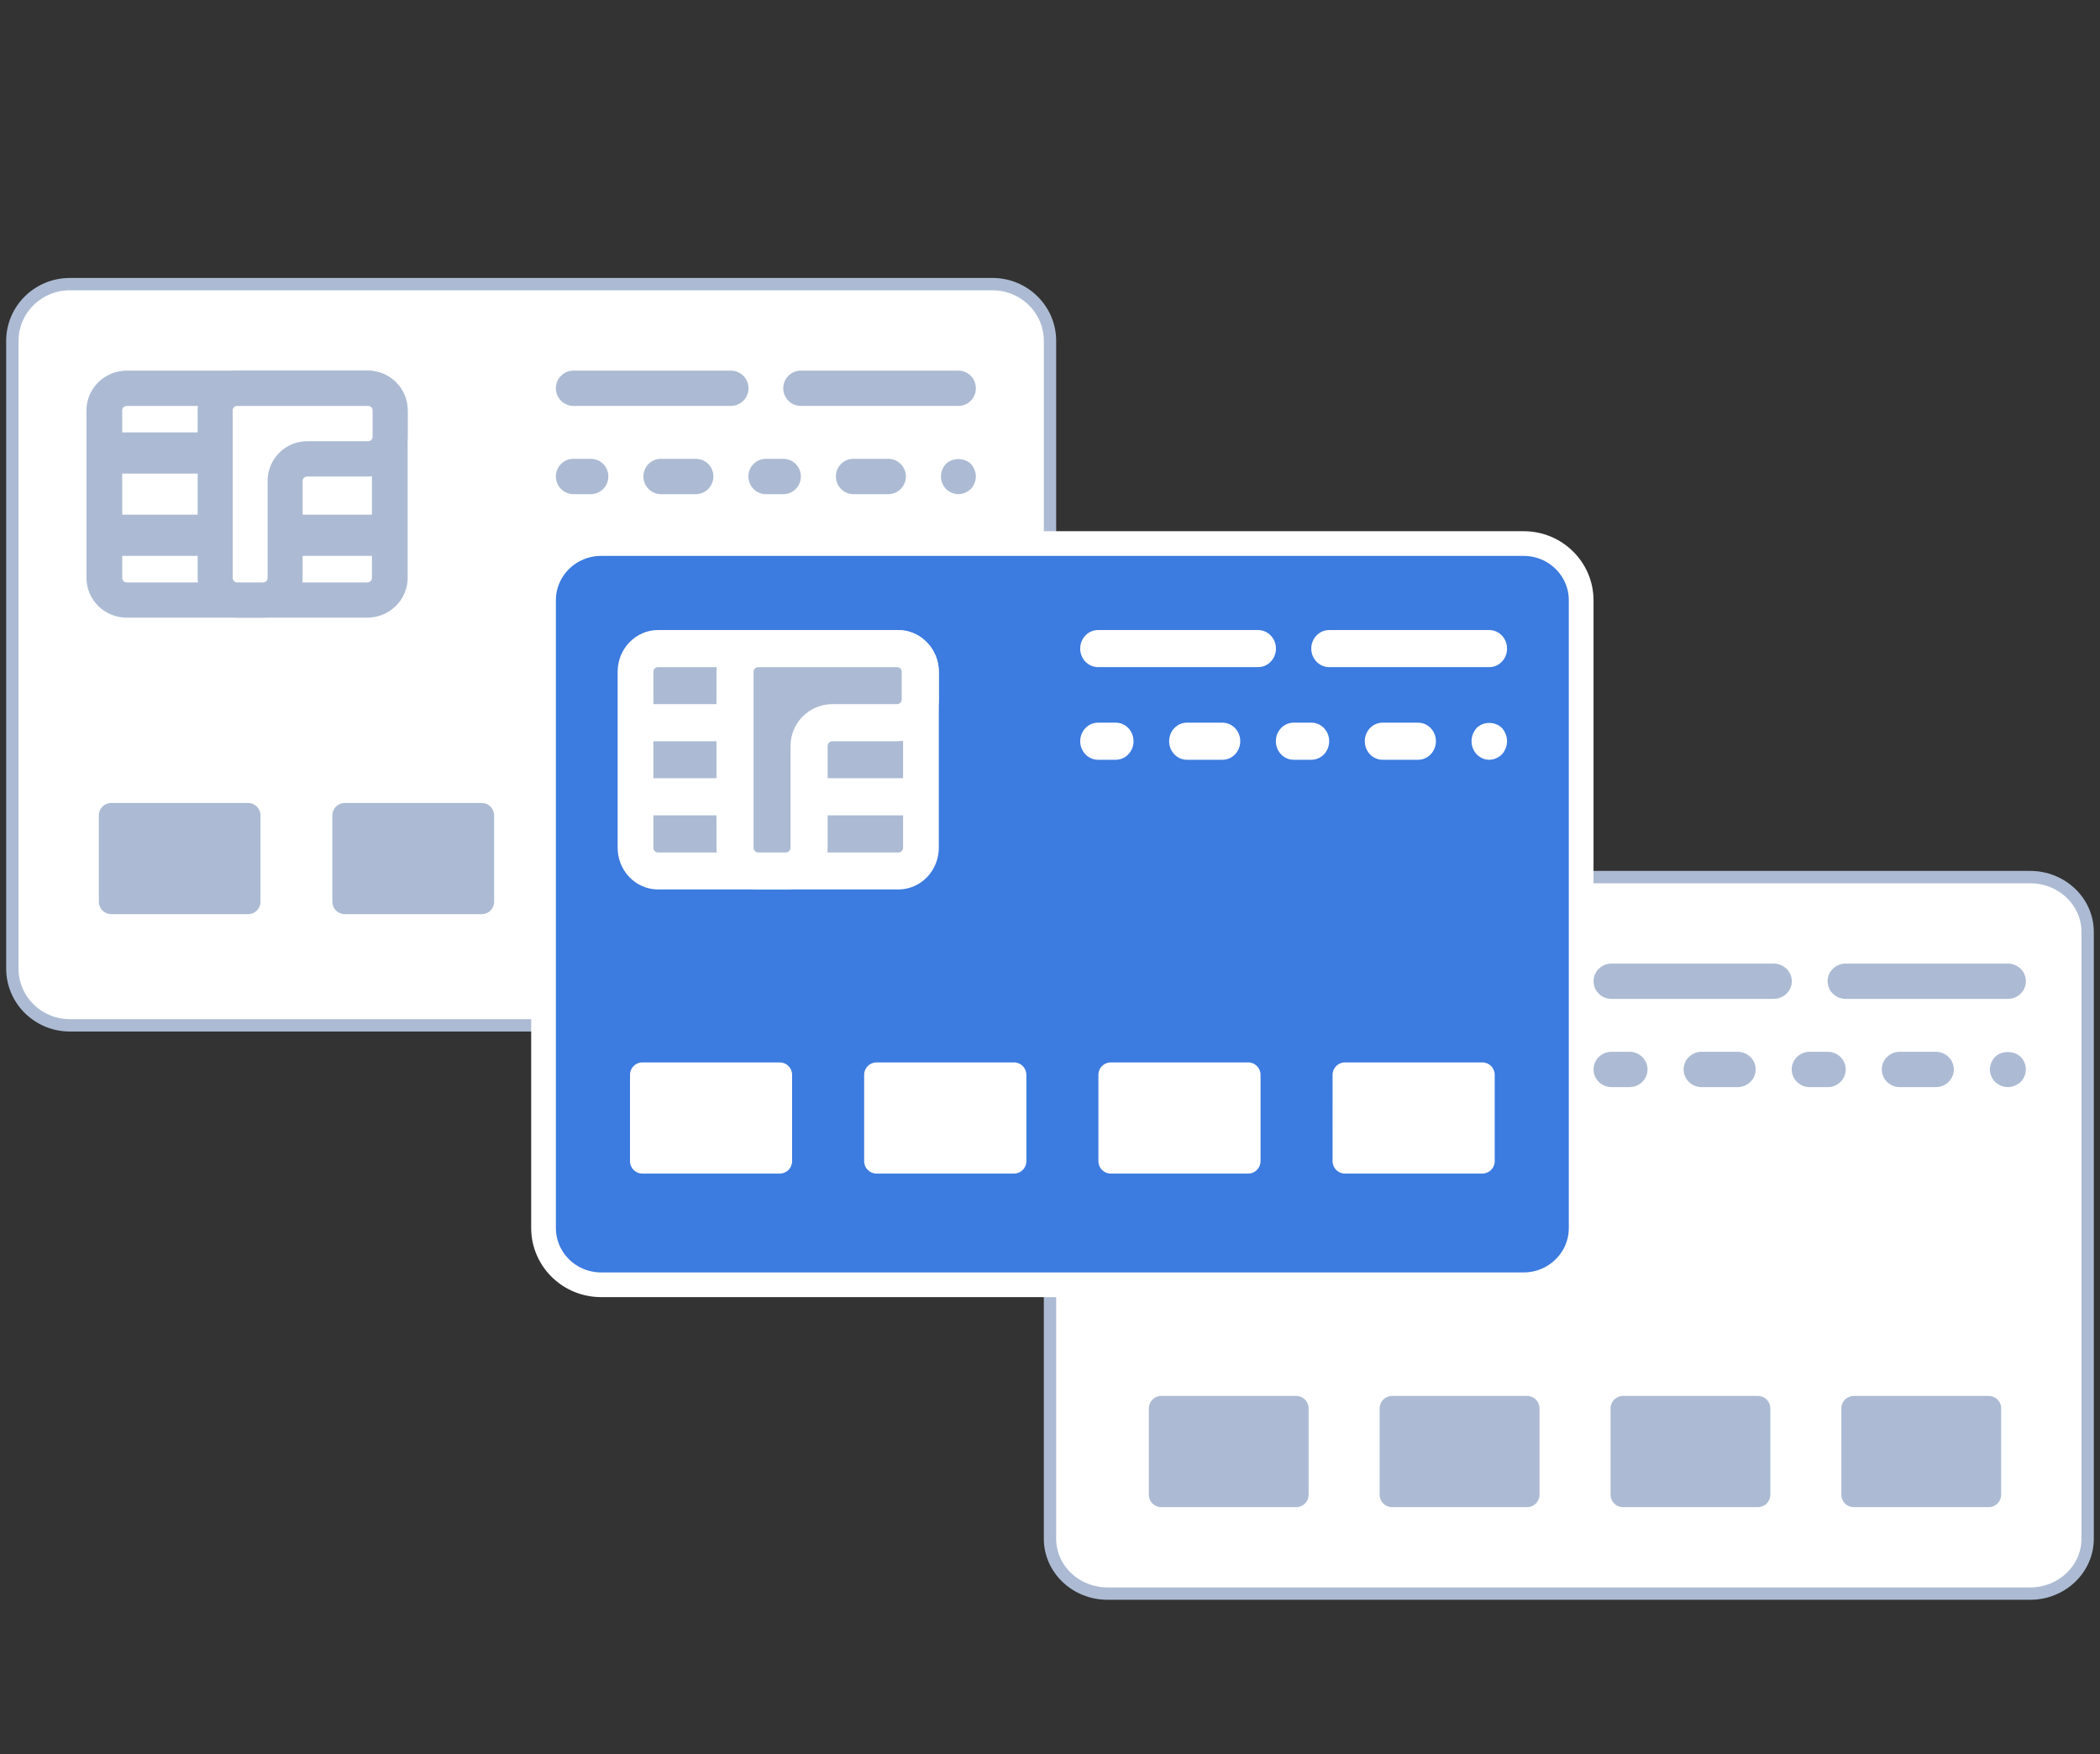 <svg width="170" height="142" viewBox="0 0 170 142" fill="none" xmlns="http://www.w3.org/2000/svg">
<rect x="0" y="0" width="170" height="142" fill="#333333" stroke="none"/>
<path fill-rule="evenodd" clip-rule="evenodd" d="M80.346 83H5.66C3.085 83 1 80.942 1 78.403V27.596C1 25.057 3.085 23 5.66 23H80.346C82.913 23 85 25.057 85 27.598V78.401C85 80.942 82.913 83 80.346 83Z" fill="white" stroke="#ACBBD3"/>
<path fill-rule="evenodd" clip-rule="evenodd" d="M8 73C8 73.552 8.448 74 9 74H20.088C20.64 74 21.088 73.552 21.088 73V66C21.088 65.448 20.64 65 20.088 65H9C8.448 65 8 65.448 8 66V73ZM26.904 73C26.904 73.552 27.352 74 27.904 74H39C39.552 74 40 73.552 40 73V66C40 65.448 39.552 65 39 65H27.904C27.352 65 26.904 65.448 26.904 66V73Z" fill="#ACBBD3"/>
<path fill-rule="evenodd" clip-rule="evenodd" d="M46 74H59.09V65H46V74ZM64.907 74H78V65H64.909L64.907 74Z" fill="#969A99"/>
<path fill-rule="evenodd" clip-rule="evenodd" d="M30.117 49H9.883C9.635 48.999 9.389 48.95 9.161 48.856C8.932 48.761 8.724 48.622 8.55 48.448C8.375 48.273 8.236 48.066 8.142 47.838C8.048 47.61 7.999 47.366 8 47.119V32.883C7.999 32.636 8.047 32.392 8.141 32.164C8.235 31.936 8.374 31.728 8.549 31.553C8.724 31.378 8.931 31.239 9.16 31.145C9.389 31.049 9.635 31 9.883 31H30.116C30.364 31 30.61 31.049 30.839 31.144C31.068 31.239 31.276 31.378 31.451 31.553C31.626 31.728 31.764 31.935 31.859 32.163C31.953 32.392 32.001 32.636 32 32.883V47.119C32.001 47.366 31.952 47.61 31.858 47.838C31.764 48.066 31.625 48.273 31.451 48.448C31.276 48.622 31.068 48.761 30.839 48.856C30.61 48.95 30.365 48.999 30.117 49" fill="white"/>
<path fill-rule="evenodd" clip-rule="evenodd" d="M29.741 50H10.259C9.392 49.997 8.563 49.657 7.952 49.053C7.341 48.449 6.999 47.631 7 46.779V33.223C6.998 32.371 7.34 31.553 7.951 30.948C8.562 30.344 9.392 30.003 10.259 30H29.74C30.607 30.004 31.436 30.345 32.047 30.949C32.658 31.553 33.001 32.371 33 33.223V46.779C33 47.631 32.658 48.448 32.047 49.051C31.436 49.655 30.607 49.996 29.741 50V50ZM10.259 32.86C10.21 32.86 10.162 32.869 10.117 32.888C10.073 32.906 10.032 32.932 9.998 32.966C9.964 33 9.937 33.04 9.919 33.084C9.9 33.128 9.891 33.176 9.892 33.223V46.779C9.892 46.981 10.055 47.148 10.259 47.148H29.74C29.839 47.147 29.933 47.108 30.002 47.038C30.071 46.969 30.109 46.876 30.108 46.779V33.223C30.109 33.176 30.099 33.128 30.081 33.084C30.063 33.04 30.036 33 30.002 32.966C29.968 32.932 29.927 32.906 29.883 32.888C29.838 32.869 29.79 32.86 29.741 32.86H10.259Z" fill="#ACBBD3"/>
<path fill-rule="evenodd" clip-rule="evenodd" d="M32 32.883C32.001 32.636 31.953 32.392 31.859 32.164C31.765 31.936 31.626 31.728 31.451 31.553C31.276 31.378 31.069 31.239 30.84 31.145C30.611 31.049 30.365 31 30.117 31H18.883C18.635 31 18.389 31.049 18.16 31.145C17.931 31.239 17.724 31.378 17.549 31.553C17.374 31.728 17.235 31.936 17.141 32.164C17.047 32.392 16.999 32.636 17 32.883V47.119C16.999 47.366 17.048 47.61 17.142 47.838C17.236 48.066 17.375 48.273 17.549 48.448C17.724 48.622 17.932 48.761 18.161 48.856C18.39 48.95 18.635 48.999 18.883 49H21.116C21.363 48.999 21.609 48.95 21.837 48.856C22.066 48.761 22.274 48.622 22.449 48.448C22.623 48.273 22.762 48.066 22.856 47.838C22.951 47.61 22.999 47.366 22.998 47.119V38.883C22.997 38.636 23.045 38.392 23.139 38.164C23.233 37.936 23.372 37.728 23.547 37.553C23.722 37.378 23.93 37.239 24.158 37.145C24.387 37.05 24.633 37.001 24.881 37H30.117C30.365 36.999 30.611 36.95 30.84 36.855C31.069 36.761 31.276 36.622 31.451 36.447C31.626 36.272 31.765 36.064 31.859 35.836C31.953 35.608 32.001 35.364 32 35.117V32.883V32.883Z" fill="white"/>
<path fill-rule="evenodd" clip-rule="evenodd" d="M21.304 50H19.196C18.346 49.997 17.533 49.657 16.933 49.053C16.334 48.449 15.998 47.631 16 46.779V33.223C15.998 32.371 16.334 31.553 16.933 30.948C17.532 30.344 18.346 30.003 19.196 30H29.804C30.654 30.004 31.467 30.346 32.066 30.95C32.665 31.554 33.001 32.371 33 33.223V35.35C33.001 36.202 32.665 37.02 32.066 37.624C31.467 38.228 30.654 38.569 29.804 38.574H24.86C24.812 38.574 24.765 38.583 24.721 38.601C24.677 38.619 24.638 38.646 24.604 38.68C24.571 38.713 24.544 38.754 24.526 38.798C24.509 38.842 24.5 38.889 24.5 38.936V46.779C24.502 47.631 24.166 48.449 23.567 49.053C22.967 49.657 22.154 49.997 21.304 50V50ZM19.196 32.86C19.148 32.86 19.101 32.869 19.057 32.887C19.013 32.905 18.973 32.932 18.94 32.966C18.906 33 18.88 33.04 18.862 33.084C18.844 33.128 18.835 33.176 18.836 33.223V46.779C18.835 46.827 18.844 46.875 18.862 46.919C18.88 46.964 18.906 47.004 18.939 47.039C18.973 47.073 19.013 47.1 19.057 47.119C19.101 47.138 19.148 47.148 19.196 47.148H21.304C21.401 47.147 21.493 47.107 21.56 47.038C21.627 46.969 21.665 46.876 21.664 46.779V38.936C21.662 38.084 21.998 37.266 22.597 36.661C23.196 36.057 24.01 35.716 24.86 35.713H29.804C29.852 35.713 29.899 35.704 29.943 35.686C29.987 35.667 30.026 35.641 30.06 35.607C30.093 35.573 30.12 35.533 30.138 35.489C30.155 35.444 30.164 35.397 30.164 35.349V33.223C30.164 33.176 30.155 33.128 30.138 33.084C30.12 33.04 30.093 33 30.06 32.966C30.026 32.932 29.987 32.906 29.943 32.888C29.899 32.869 29.852 32.86 29.804 32.86H19.196Z" fill="#ACBBD3"/>
<path fill-rule="evenodd" clip-rule="evenodd" d="M30.547 45H23.885C23.09 45 22.44 44.252 22.44 43.331C22.44 42.413 23.09 41.663 23.885 41.663H30.547C30.932 41.663 31.302 41.839 31.574 42.152C31.847 42.465 32 42.889 32 43.331C32 43.773 31.847 44.197 31.574 44.51C31.302 44.823 30.932 44.999 30.547 44.999V45ZM17.114 38.337H8.454C8.068 38.337 7.698 38.161 7.426 37.848C7.153 37.535 7 37.111 7 36.668C7 36.226 7.153 35.801 7.426 35.489C7.698 35.176 8.068 35 8.454 35H17.114C17.5 35 17.869 35.176 18.142 35.489C18.414 35.801 18.567 36.226 18.567 36.668C18.567 37.111 18.414 37.535 18.142 37.848C17.869 38.161 17.5 38.337 17.114 38.337ZM17.114 45H8.454C7.658 45 7.008 44.252 7.008 43.331C7.008 42.413 7.658 41.663 8.454 41.663H17.114C17.499 41.663 17.869 41.839 18.141 42.152C18.414 42.465 18.567 42.889 18.567 43.331C18.567 43.773 18.414 44.197 18.141 44.51C17.869 44.823 17.499 44.999 17.114 44.999" fill="#ACBBD3"/>
<path fill-rule="evenodd" clip-rule="evenodd" d="M59.166 30H46.419C45.636 30 45 30.64 45 31.43C45 32.217 45.636 32.859 46.419 32.859H59.166C59.544 32.859 59.907 32.709 60.175 32.441C60.442 32.172 60.593 31.809 60.593 31.43C60.593 31.05 60.442 30.687 60.175 30.419C59.907 30.151 59.544 30 59.166 30V30ZM78.998 31.43C78.999 31.242 78.963 31.057 78.892 30.883C78.821 30.71 78.717 30.552 78.585 30.419C78.453 30.286 78.296 30.181 78.124 30.109C77.951 30.037 77.766 30 77.579 30H64.832C64.453 30 64.091 30.151 63.823 30.419C63.556 30.687 63.405 31.05 63.405 31.43C63.405 31.809 63.556 32.172 63.823 32.441C64.091 32.709 64.453 32.859 64.832 32.859H77.582C78.371 32.859 79 32.217 79 31.43H78.998ZM47.837 37.14H46.419C45.636 37.14 45 37.781 45 38.57C45 39.357 45.636 40 46.419 40H47.837C48.213 39.998 48.573 39.846 48.837 39.578C49.101 39.31 49.249 38.947 49.247 38.57C49.247 37.781 48.618 37.141 47.837 37.141V37.14ZM56.33 37.14H53.502C52.719 37.14 52.084 37.781 52.084 38.57C52.084 39.357 52.719 40 53.502 40H56.33C57.12 40 57.749 39.357 57.749 38.57C57.75 38.383 57.714 38.197 57.643 38.024C57.572 37.85 57.468 37.693 57.336 37.56C57.204 37.427 57.048 37.322 56.875 37.25C56.702 37.178 56.517 37.141 56.33 37.141V37.14ZM63.413 37.14H62.003C61.816 37.139 61.631 37.177 61.458 37.249C61.286 37.321 61.129 37.426 60.997 37.559C60.865 37.692 60.761 37.85 60.69 38.023C60.62 38.197 60.584 38.383 60.585 38.57C60.585 39.357 61.214 40 62.003 40H63.413C64.203 40 64.832 39.357 64.832 38.57C64.832 38.383 64.797 38.197 64.726 38.024C64.655 37.85 64.551 37.693 64.419 37.56C64.287 37.427 64.13 37.322 63.958 37.25C63.785 37.178 63.6 37.141 63.413 37.141V37.14ZM71.915 37.14H69.087C68.9 37.139 68.715 37.177 68.542 37.249C68.369 37.321 68.213 37.426 68.081 37.559C67.949 37.692 67.845 37.85 67.774 38.023C67.703 38.197 67.667 38.383 67.668 38.57C67.668 39.357 68.297 40 69.087 40H71.915C72.698 40 73.334 39.357 73.334 38.57C73.334 37.781 72.698 37.141 71.915 37.141V37.14ZM76.578 37.551C76.322 37.824 76.171 38.201 76.171 38.57C76.171 38.94 76.322 39.309 76.578 39.581C76.847 39.84 77.201 40 77.58 40C77.954 40 78.32 39.84 78.592 39.581C78.846 39.31 78.999 38.94 78.999 38.57C78.999 38.201 78.846 37.824 78.592 37.551C78.051 37.03 77.103 37.03 76.578 37.551Z" fill="#ACBBD3"/>
<path fill-rule="evenodd" clip-rule="evenodd" d="M164.346 129H89.66C87.085 129 85 127.01 85 124.556V75.443C85 72.989 87.085 71 89.66 71H164.346C166.914 71 169 72.989 169 75.444V124.555C169 127.01 166.914 129 164.346 129" fill="white"/>
<path d="M164.346 129H89.66C87.085 129 85 127.01 85 124.556V75.443C85 72.989 87.085 71 89.66 71H164.346C166.914 71 169 72.989 169 75.444V124.555C169 127.01 166.914 129 164.346 129" stroke="#ACBBD3"/>
<path fill-rule="evenodd" clip-rule="evenodd" d="M93 121C93 121.552 93.448 122 94 122H104.936C105.488 122 105.936 121.552 105.936 121V114C105.936 113.448 105.488 113 104.936 113H94C93.448 113 93 113.448 93 114V121ZM111.684 121C111.684 121.552 112.132 122 112.684 122H123.628C124.18 122 124.628 121.552 124.628 121V114C124.628 113.448 124.18 113 123.628 113H112.684C112.132 113 111.684 113.448 111.684 114V121ZM130.378 121C130.378 121.552 130.825 122 131.378 122H142.313C142.866 122 143.313 121.552 143.313 121V114C143.313 113.448 142.866 113 142.313 113H131.378C130.825 113 130.378 113.448 130.378 114V121ZM149.062 121C149.062 121.552 149.51 122 150.062 122H161C161.552 122 162 121.552 162 121V114C162 113.448 161.552 113 161 113H150.063C149.511 113 149.063 113.448 149.063 114L149.062 121Z" fill="#ACBBD3"/>
<path fill-rule="evenodd" clip-rule="evenodd" d="M114.196 97H94.804C94.567 97 94.332 96.953 94.112 96.864C93.893 96.774 93.694 96.643 93.527 96.478C93.359 96.313 93.226 96.118 93.136 95.902C93.046 95.687 92.999 95.457 93 95.224V81.778C92.999 81.546 93.045 81.315 93.135 81.099C93.225 80.884 93.358 80.688 93.526 80.522C93.693 80.357 93.893 80.226 94.112 80.136C94.331 80.047 94.566 80 94.804 80H114.195C114.433 80 114.668 80.046 114.887 80.136C115.107 80.226 115.306 80.357 115.474 80.522C115.641 80.687 115.774 80.883 115.865 81.099C115.955 81.314 116.001 81.545 116 81.778V95.224C116.001 95.457 115.954 95.687 115.864 95.902C115.774 96.118 115.641 96.313 115.473 96.478C115.306 96.643 115.107 96.774 114.888 96.864C114.668 96.953 114.433 97 114.196 97Z" fill="#969A99"/>
<path fill-rule="evenodd" clip-rule="evenodd" d="M113.741 99H94.258C93.392 98.997 92.563 98.639 91.952 98.005C91.341 97.371 90.999 96.513 91 95.618V81.384C90.998 80.49 91.34 79.63 91.951 78.996C92.562 78.361 93.392 78.003 94.258 78H113.74C114.607 78.004 115.436 78.362 116.047 78.997C116.658 79.631 117.001 80.49 117 81.384V95.618C117 96.512 116.658 97.37 116.047 98.004C115.436 98.638 114.607 98.996 113.741 99V99ZM94.258 81.004C94.21 81.003 94.162 81.013 94.117 81.032C94.073 81.051 94.032 81.079 93.998 81.115C93.964 81.15 93.937 81.192 93.919 81.238C93.9 81.285 93.891 81.334 93.892 81.384V95.618C93.892 95.83 94.055 96.006 94.258 96.006H113.74C113.839 96.005 113.933 95.963 114.002 95.89C114.071 95.818 114.109 95.72 114.108 95.618V81.384C114.109 81.334 114.1 81.285 114.081 81.238C114.063 81.192 114.036 81.15 114.002 81.115C113.968 81.079 113.927 81.051 113.883 81.032C113.838 81.013 113.79 81.003 113.741 81.004H94.258Z" fill="#E3E4E4"/>
<path fill-rule="evenodd" clip-rule="evenodd" d="M116 81.778C116.001 81.546 115.953 81.315 115.859 81.099C115.765 80.884 115.626 80.688 115.451 80.522C115.276 80.357 115.069 80.226 114.84 80.136C114.611 80.047 114.365 80 114.117 80H102.883C102.635 80 102.389 80.047 102.16 80.136C101.931 80.226 101.724 80.357 101.549 80.522C101.374 80.688 101.235 80.884 101.141 81.099C101.047 81.315 100.999 81.546 101 81.778V95.224C100.999 95.457 101.048 95.687 101.142 95.902C101.236 96.118 101.375 96.313 101.55 96.478C101.724 96.643 101.932 96.774 102.161 96.864C102.39 96.953 102.635 97 102.883 97H105.116C105.363 97 105.609 96.953 105.837 96.864C106.066 96.774 106.274 96.643 106.449 96.478C106.623 96.313 106.762 96.118 106.856 95.902C106.951 95.687 106.999 95.457 106.998 95.224V87.445C106.997 87.212 107.045 86.981 107.139 86.766C107.234 86.55 107.372 86.354 107.547 86.189C107.722 86.024 107.93 85.893 108.158 85.803C108.387 85.713 108.633 85.667 108.881 85.667H114.117C114.365 85.666 114.611 85.62 114.84 85.53C115.069 85.441 115.276 85.309 115.451 85.144C115.626 84.979 115.765 84.783 115.859 84.568C115.953 84.352 116.001 84.121 116 83.888V81.778V81.778Z" fill="#969A99"/>
<path fill-rule="evenodd" clip-rule="evenodd" d="M105.304 99H103.196C102.346 98.997 101.533 98.639 100.933 98.005C100.334 97.371 99.999 96.513 100 95.618V81.384C99.998 80.49 100.334 79.63 100.933 78.996C101.532 78.361 102.346 78.003 103.196 78H113.804C114.654 78.004 115.467 78.363 116.066 78.997C116.665 79.631 117.001 80.49 117 81.384V83.618C117.001 84.513 116.665 85.371 116.066 86.005C115.467 86.639 114.654 86.998 113.804 87.002H108.859C108.812 87.002 108.765 87.012 108.721 87.031C108.677 87.05 108.638 87.078 108.604 87.114C108.571 87.149 108.544 87.191 108.526 87.237C108.509 87.284 108.5 87.333 108.5 87.383V95.618C108.501 96.513 108.166 97.371 107.567 98.005C106.967 98.639 106.154 98.997 105.304 99ZM103.196 81.004C103.148 81.003 103.101 81.013 103.057 81.032C103.013 81.051 102.973 81.079 102.94 81.114C102.906 81.15 102.88 81.192 102.862 81.238C102.844 81.285 102.836 81.334 102.836 81.384V95.618C102.836 95.668 102.844 95.718 102.862 95.765C102.88 95.812 102.906 95.855 102.939 95.891C102.973 95.927 103.013 95.955 103.057 95.975C103.101 95.995 103.148 96.005 103.196 96.006H105.304C105.401 96.004 105.493 95.963 105.56 95.89C105.627 95.817 105.665 95.719 105.664 95.618V87.383C105.662 86.488 105.998 85.629 106.597 84.995C107.196 84.36 108.01 84.002 108.859 83.999H113.804C113.852 83.999 113.899 83.989 113.943 83.97C113.987 83.951 114.027 83.923 114.06 83.887C114.093 83.852 114.12 83.809 114.138 83.763C114.155 83.716 114.164 83.667 114.164 83.617V81.384C114.164 81.334 114.155 81.285 114.138 81.238C114.12 81.192 114.093 81.15 114.06 81.115C114.026 81.079 113.987 81.051 113.943 81.032C113.899 81.013 113.852 81.003 113.804 81.004H103.196Z" fill="#E3E4E4"/>
<path fill-rule="evenodd" clip-rule="evenodd" d="M115.547 93H106.885C106.09 93 105.44 92.326 105.44 91.498C105.44 90.672 106.09 89.997 106.885 89.997H115.547C115.932 89.997 116.302 90.155 116.574 90.436C116.847 90.718 117 91.1 117 91.498C117 91.896 116.847 92.278 116.574 92.559C116.302 92.841 115.932 92.999 115.547 92.999V93ZM101.114 87.003H92.454C92.068 87.003 91.698 86.845 91.426 86.563C91.153 86.282 91 85.9 91 85.501C91 85.103 91.153 84.721 91.426 84.44C91.698 84.158 92.068 84 92.454 84H101.114C101.499 84 101.869 84.158 102.142 84.44C102.414 84.721 102.568 85.103 102.568 85.501C102.568 85.9 102.414 86.282 102.142 86.563C101.869 86.845 101.499 87.003 101.114 87.003V87.003ZM101.114 93H92.454C91.658 93 91.008 92.326 91.008 91.498C91.008 90.672 91.658 89.997 92.454 89.997H101.114C101.499 89.997 101.869 90.155 102.141 90.436C102.414 90.718 102.567 91.1 102.567 91.498C102.567 91.896 102.414 92.278 102.141 92.559C101.869 92.841 101.499 92.999 101.114 92.999" fill="#E3E4E4"/>
<path fill-rule="evenodd" clip-rule="evenodd" d="M143.583 78H130.46C129.654 78 129 78.64 129 79.43C129 80.217 129.654 80.859 130.46 80.859H143.583C143.972 80.859 144.346 80.709 144.621 80.441C144.896 80.172 145.051 79.809 145.051 79.43C145.051 79.05 144.896 78.687 144.621 78.419C144.346 78.151 143.972 78 143.583 78V78ZM163.998 79.43C163.999 79.242 163.962 79.057 163.889 78.883C163.816 78.71 163.709 78.552 163.573 78.419C163.437 78.286 163.276 78.181 163.098 78.109C162.92 78.037 162.73 78 162.538 78H149.415C149.025 78 148.652 78.151 148.377 78.419C148.101 78.687 147.947 79.05 147.947 79.43C147.947 79.809 148.101 80.172 148.377 80.441C148.652 80.709 149.025 80.859 149.415 80.859H162.54C163.353 80.859 164 80.217 164 79.43H163.998ZM131.92 85.14H130.46C129.654 85.14 129 85.781 129 86.57C129 87.357 129.654 88 130.46 88H131.92C132.308 87.998 132.678 87.846 132.95 87.578C133.222 87.31 133.374 86.947 133.372 86.57C133.372 85.781 132.724 85.141 131.92 85.141V85.14ZM140.664 85.14H137.752C136.946 85.14 136.292 85.781 136.292 86.57C136.292 87.357 136.946 88 137.752 88H140.664C141.476 88 142.124 87.357 142.124 86.57C142.125 86.383 142.088 86.197 142.015 86.024C141.942 85.85 141.835 85.693 141.699 85.56C141.563 85.427 141.402 85.322 141.224 85.25C141.047 85.178 140.856 85.141 140.664 85.141V85.14ZM147.955 85.14H146.503C146.311 85.139 146.12 85.177 145.943 85.249C145.765 85.321 145.603 85.426 145.468 85.559C145.332 85.692 145.225 85.85 145.152 86.023C145.079 86.197 145.042 86.383 145.043 86.57C145.043 87.357 145.691 88 146.503 88H147.955C148.767 88 149.415 87.357 149.415 86.57C149.416 86.383 149.379 86.197 149.306 86.024C149.233 85.85 149.126 85.693 148.99 85.56C148.854 85.427 148.693 85.322 148.515 85.25C148.338 85.178 148.147 85.141 147.955 85.141V85.14ZM156.707 85.14H153.795C153.603 85.139 153.412 85.177 153.235 85.249C153.057 85.321 152.895 85.426 152.76 85.559C152.624 85.692 152.517 85.85 152.444 86.023C152.371 86.197 152.334 86.383 152.335 86.57C152.335 87.357 152.983 88 153.795 88H156.707C157.513 88 158.167 87.357 158.167 86.57C158.167 85.781 157.513 85.141 156.707 85.141V85.14ZM161.506 85.551C161.244 85.824 161.087 86.201 161.087 86.57C161.087 86.94 161.244 87.309 161.506 87.581C161.784 87.84 162.148 88 162.539 88C162.923 88 163.3 87.84 163.58 87.581C163.842 87.31 163.999 86.94 163.999 86.57C163.999 86.201 163.842 85.824 163.58 85.551C163.023 85.03 162.047 85.03 161.506 85.551Z" fill="#ACBBD3"/>
<path fill-rule="evenodd" clip-rule="evenodd" d="M123.346 104H48.66C46.085 104 44 101.942 44 99.403V48.596C44 46.057 46.085 44 48.66 44H123.346C125.914 44 128 46.057 128 48.597V99.401C128 101.942 125.914 104 123.346 104Z" fill="#3C7BDF" stroke="white" stroke-width="2"/>
<path fill-rule="evenodd" clip-rule="evenodd" d="M51 94C51 94.552 51.448 95 52 95H63.123C63.675 95 64.123 94.552 64.123 94V87C64.123 86.448 63.675 86 63.123 86H52C51.448 86 51 86.448 51 87V94ZM69.955 94C69.955 94.552 70.403 95 70.955 95H82.086C82.639 95 83.086 94.552 83.086 94V87C83.086 86.448 82.639 86 82.086 86H70.955C70.403 86 69.955 86.448 69.955 87V94ZM88.919 94C88.919 94.552 89.367 95 89.919 95H101.043C101.595 95 102.043 94.552 102.043 94V87C102.043 86.448 101.595 86 101.043 86H89.919C89.367 86 88.919 86.448 88.919 87V94ZM107.875 94C107.875 94.552 108.322 95 108.875 95H120C120.552 95 121 94.552 121 94V87C121 86.448 120.552 86 120 86H108.876C108.323 86 107.876 86.448 107.876 87L107.875 94Z" fill="white"/>
<path fill-rule="evenodd" clip-rule="evenodd" d="M72.196 70H52.804C52.567 70 52.332 69.953 52.112 69.864C51.893 69.774 51.694 69.643 51.527 69.478C51.359 69.313 51.226 69.118 51.136 68.902C51.046 68.687 50.999 68.457 51 68.224V54.778C50.999 54.545 51.045 54.315 51.135 54.099C51.226 53.884 51.358 53.688 51.526 53.522C51.693 53.357 51.893 53.226 52.112 53.136C52.331 53.047 52.566 53 52.804 53H72.195C72.433 53 72.668 53.047 72.887 53.136C73.107 53.226 73.306 53.357 73.474 53.522C73.641 53.687 73.774 53.883 73.865 54.099C73.955 54.314 74.001 54.545 74 54.778V68.224C74.001 68.457 73.954 68.687 73.864 68.902C73.774 69.118 73.641 69.313 73.473 69.478C73.306 69.643 73.107 69.774 72.888 69.864C72.668 69.953 72.433 70 72.196 70" fill="#ACBBD3"/>
<path fill-rule="evenodd" clip-rule="evenodd" d="M72.741 72H53.258C52.392 71.997 51.563 71.639 50.952 71.005C50.341 70.371 49.998 69.513 50 68.618V54.384C49.998 53.489 50.34 52.63 50.951 51.996C51.562 51.361 52.392 51.003 53.258 51H72.74C73.607 51.004 74.436 51.362 75.047 51.997C75.658 52.631 76.001 53.49 76 54.384V68.618C76 69.512 75.658 70.37 75.047 71.004C74.436 71.638 73.607 71.996 72.741 72V72ZM53.258 54.004C53.21 54.003 53.162 54.013 53.117 54.032C53.073 54.051 53.032 54.079 52.998 54.114C52.964 54.15 52.937 54.192 52.919 54.238C52.901 54.285 52.891 54.334 52.892 54.384V68.618C52.892 68.83 53.054 69.006 53.258 69.006H72.74C72.839 69.005 72.933 68.963 73.002 68.89C73.071 68.818 73.109 68.72 73.108 68.618V54.384C73.109 54.334 73.1 54.285 73.081 54.238C73.063 54.192 73.036 54.15 73.002 54.114C72.968 54.079 72.927 54.051 72.883 54.032C72.838 54.013 72.79 54.003 72.741 54.004H53.258V54.004Z" fill="white"/>
<path fill-rule="evenodd" clip-rule="evenodd" d="M74 54.778C74.001 54.545 73.956 54.315 73.868 54.099C73.78 53.884 73.651 53.688 73.488 53.522C73.325 53.357 73.131 53.226 72.917 53.136C72.704 53.047 72.474 53 72.243 53H61.757C61.526 53 61.297 53.047 61.083 53.136C60.869 53.226 60.675 53.357 60.512 53.522C60.349 53.688 60.22 53.884 60.132 54.099C60.044 54.315 59.999 54.545 60 54.778V68.224C59.999 68.457 60.044 68.687 60.133 68.902C60.221 69.118 60.35 69.313 60.513 69.478C60.676 69.643 60.87 69.774 61.083 69.864C61.297 69.953 61.526 70 61.757 70H63.841C64.073 70 64.301 69.953 64.515 69.864C64.728 69.774 64.922 69.643 65.085 69.478C65.249 69.313 65.378 69.118 65.466 68.902C65.554 68.687 65.599 68.457 65.598 68.224V60.445C65.597 60.212 65.642 59.981 65.73 59.766C65.818 59.55 65.947 59.354 66.11 59.189C66.274 59.024 66.468 58.893 66.681 58.803C66.895 58.714 67.124 58.667 67.355 58.667H72.243C72.474 58.666 72.704 58.62 72.917 58.53C73.131 58.441 73.325 58.309 73.488 58.144C73.651 57.979 73.78 57.783 73.868 57.568C73.956 57.352 74.001 57.121 74 56.888V54.778V54.778Z" fill="#ACBBD3"/>
<path fill-rule="evenodd" clip-rule="evenodd" d="M63.616 72H61.384C60.484 71.997 59.623 71.639 58.988 71.005C58.354 70.371 57.998 69.513 58 68.618V54.384C57.998 53.489 58.353 52.63 58.988 51.996C59.622 51.361 60.484 51.003 61.384 51H72.616C73.516 51.004 74.377 51.363 75.011 51.997C75.645 52.631 76.001 53.49 76 54.384V56.618C76.001 57.513 75.645 58.371 75.011 59.005C74.377 59.639 73.516 59.998 72.616 60.002H67.381C67.33 60.002 67.281 60.012 67.234 60.031C67.188 60.05 67.146 60.078 67.11 60.114C67.075 60.149 67.047 60.191 67.028 60.237C67.009 60.284 66.999 60.333 67 60.383V68.618C67.001 69.513 66.646 70.371 66.012 71.005C65.377 71.639 64.516 71.997 63.616 72V72ZM61.384 54.004C61.333 54.003 61.283 54.013 61.237 54.032C61.19 54.051 61.148 54.079 61.113 54.114C61.077 54.15 61.049 54.192 61.03 54.238C61.012 54.285 61.002 54.334 61.003 54.384V68.618C61.002 68.668 61.012 68.718 61.03 68.765C61.049 68.812 61.077 68.855 61.112 68.891C61.148 68.927 61.19 68.955 61.236 68.975C61.283 68.995 61.333 69.005 61.384 69.006H63.616C63.718 69.004 63.816 68.963 63.887 68.89C63.958 68.817 63.998 68.719 63.997 68.618V60.383C63.995 59.488 64.35 58.629 64.985 57.995C65.619 57.36 66.481 57.002 67.381 56.999H72.616C72.667 56.999 72.716 56.989 72.763 56.97C72.809 56.951 72.852 56.923 72.887 56.887C72.922 56.852 72.95 56.809 72.969 56.763C72.988 56.717 72.998 56.667 72.997 56.617V54.384C72.998 54.334 72.988 54.285 72.969 54.238C72.95 54.192 72.922 54.15 72.887 54.114C72.852 54.079 72.809 54.051 72.763 54.032C72.716 54.013 72.666 54.003 72.616 54.004H61.384Z" fill="white"/>
<path fill-rule="evenodd" clip-rule="evenodd" d="M74.489 66H65.848C65.054 66 64.406 65.326 64.406 64.497C64.406 63.671 65.054 62.996 65.848 62.996H74.489C74.873 62.996 75.242 63.154 75.514 63.436C75.785 63.717 75.938 64.099 75.938 64.497C75.938 64.896 75.785 65.278 75.514 65.559C75.242 65.841 74.873 65.999 74.489 65.999V66ZM59.09 60.001H52.45C52.066 60.001 51.697 59.843 51.425 59.561C51.153 59.279 51 58.897 51 58.499C51 58.1 51.153 57.718 51.425 57.437C51.697 57.155 52.066 56.997 52.45 56.997H59.09C59.475 56.997 59.843 57.155 60.115 57.437C60.387 57.718 60.54 58.1 60.54 58.499C60.54 58.897 60.387 59.279 60.115 59.561C59.843 59.843 59.475 60.001 59.09 60.001ZM59.09 66H52.45C51.657 66 51.008 65.326 51.008 64.497C51.008 63.671 51.657 62.996 52.45 62.996H59.09C59.474 62.996 59.843 63.154 60.115 63.436C60.387 63.717 60.539 64.099 60.539 64.497C60.539 64.896 60.387 65.278 60.115 65.559C59.843 65.841 59.474 65.999 59.09 65.999V66ZM101.842 51H88.886C88.091 51 87.445 51.673 87.445 52.502C87.445 53.328 88.091 54.003 88.886 54.003H101.842C102.227 54.003 102.596 53.845 102.867 53.563C103.139 53.282 103.292 52.9 103.292 52.502C103.292 52.103 103.139 51.721 102.867 51.44C102.596 51.158 102.227 51 101.842 51ZM121.998 52.502C121.999 52.305 121.962 52.11 121.89 51.928C121.818 51.745 121.712 51.58 121.578 51.44C121.444 51.301 121.285 51.19 121.11 51.114C120.934 51.039 120.746 51 120.556 51H107.6C107.216 51 106.847 51.158 106.575 51.44C106.303 51.721 106.151 52.103 106.151 52.502C106.151 52.9 106.303 53.282 106.575 53.563C106.847 53.845 107.216 54.003 107.6 54.003H120.558C121.361 54.003 122 53.328 122 52.502H121.998ZM90.328 58.498H88.886C88.091 58.498 87.445 59.172 87.445 60.001C87.445 60.828 88.091 61.502 88.886 61.502H90.328C90.71 61.5 91.076 61.34 91.344 61.059C91.613 60.777 91.763 60.397 91.761 60.001C91.761 59.172 91.121 58.499 90.328 58.499V58.498ZM98.96 58.498H96.086C95.29 58.498 94.644 59.172 94.644 60.001C94.644 60.828 95.29 61.502 96.086 61.502H98.96C99.763 61.502 100.402 60.828 100.402 60.001C100.403 59.804 100.366 59.609 100.294 59.427C100.222 59.245 100.116 59.079 99.982 58.94C99.848 58.8 99.689 58.689 99.514 58.614C99.338 58.538 99.15 58.499 98.96 58.499V58.498ZM106.158 58.498H104.726C104.536 58.498 104.347 58.537 104.172 58.613C103.996 58.688 103.837 58.799 103.703 58.939C103.569 59.079 103.463 59.244 103.391 59.427C103.319 59.609 103.283 59.804 103.284 60.001C103.284 60.828 103.923 61.502 104.726 61.502H106.158C106.961 61.502 107.6 60.828 107.6 60.001C107.601 59.804 107.565 59.609 107.493 59.427C107.421 59.245 107.315 59.079 107.181 58.94C107.047 58.8 106.887 58.689 106.712 58.614C106.537 58.538 106.348 58.499 106.158 58.499V58.498ZM114.8 58.498H111.925C111.735 58.498 111.547 58.537 111.371 58.613C111.196 58.688 111.036 58.799 110.903 58.939C110.769 59.079 110.663 59.244 110.591 59.427C110.519 59.609 110.482 59.804 110.483 60.001C110.483 60.828 111.123 61.502 111.925 61.502H114.8C115.595 61.502 116.241 60.828 116.241 60.001C116.241 59.172 115.595 58.499 114.8 58.499V58.498ZM119.538 58.93C119.279 59.217 119.124 59.613 119.124 60.001C119.124 60.389 119.279 60.777 119.538 61.062C119.812 61.335 120.172 61.502 120.557 61.502C120.937 61.502 121.309 61.335 121.585 61.062C121.844 60.778 121.999 60.389 121.999 60.001C121.999 59.613 121.844 59.217 121.585 58.93C121.036 58.384 120.072 58.384 119.538 58.93Z" fill="white"/>
</svg>
